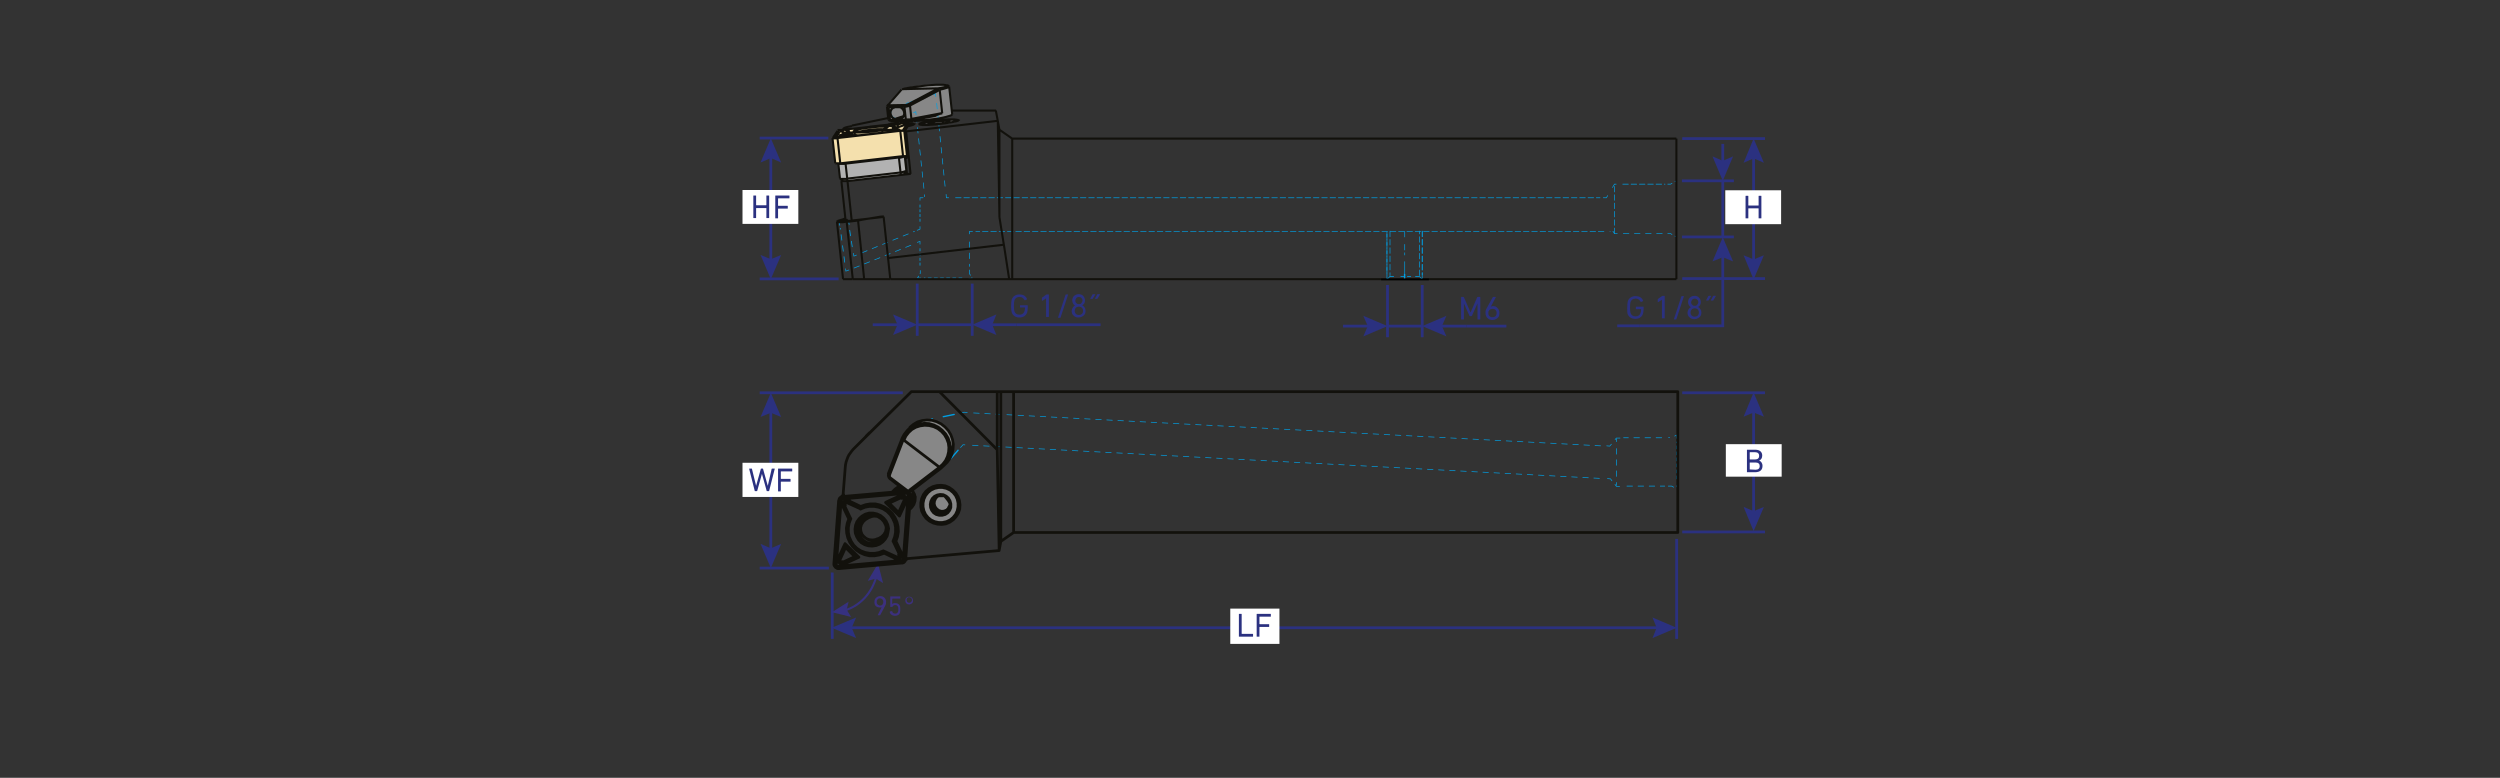 <?xml version="1.0" encoding="utf-8"?>
<!-- Generator: Adobe Illustrator 26.4.1, SVG Export Plug-In . SVG Version: 6.00 Build 0)  -->
<svg version="1.1" id="Слой_1" xmlns="http://www.w3.org/2000/svg" xmlns:xlink="http://www.w3.org/1999/xlink" x="0px" y="0px"
	 viewBox="0 0 900 280" style="enable-background:new 0 0 900 280;" xml:space="preserve">
<rect x="0" y="0" width="900" height="280" fill="#333333" stroke="none"/>
<style type="text/css">
	.st0{fill:none;stroke:#2B3180;stroke-miterlimit:10;}
	.st1{fill:none;stroke:#FFED00;stroke-miterlimit:10;}
	.st2{fill:#3C307F;}
	.st3{fill:none;stroke:#36317F;stroke-width:0.75;stroke-miterlimit:10;}
	.st4{fill:#36317F;}
	.st5{fill:#2B3180;stroke:#2B3180;stroke-width:0.994;stroke-miterlimit:10;}
	.st6{fill:none;stroke:#2B3180;stroke-width:0.994;stroke-miterlimit:10;}
	.st7{fill:#2B3180;}
	.st8{fill:#FFFFFF;}
	.st9{fill:#878787;}
	
		.st10{fill:none;stroke:#009FE3;stroke-width:0.25;stroke-linecap:round;stroke-linejoin:round;stroke-miterlimit:10;stroke-dasharray:2,0.996;}
	
		.st11{fill:none;stroke:#009FE3;stroke-width:0.283;stroke-linecap:round;stroke-linejoin:round;stroke-miterlimit:10;stroke-dasharray:0.906,0.906;}
	
		.st12{fill:none;stroke:#009FE3;stroke-width:0.25;stroke-linecap:round;stroke-linejoin:round;stroke-miterlimit:10;stroke-dasharray:2;}
	
		.st13{fill:none;stroke:#009FE3;stroke-width:0.25;stroke-linecap:round;stroke-linejoin:round;stroke-miterlimit:10;stroke-dasharray:2,2;}
	
		.st14{fill:none;stroke:#009FE3;stroke-width:0.283;stroke-linecap:round;stroke-linejoin:round;stroke-miterlimit:10;stroke-dasharray:1.105,1.105;}
	
		.st15{fill:none;stroke:#009FE3;stroke-width:0.283;stroke-linecap:round;stroke-linejoin:round;stroke-miterlimit:10;stroke-dasharray:0.858,0.858;}
	
		.st16{fill:none;stroke:#009FE3;stroke-width:0.283;stroke-linecap:round;stroke-linejoin:round;stroke-miterlimit:10;stroke-dasharray:2;}
	
		.st17{fill:none;stroke:#009FE3;stroke-width:0.283;stroke-linecap:round;stroke-linejoin:round;stroke-miterlimit:10;stroke-dasharray:0.848,0.848;}
	
		.st18{fill:none;stroke:#009FE3;stroke-width:0.283;stroke-linecap:round;stroke-linejoin:round;stroke-miterlimit:10;stroke-dasharray:0.893,0.893;}
	.st19{fill:#B2B2B2;}
	
		.st20{fill:none;stroke:#009FE3;stroke-width:0.283;stroke-linecap:round;stroke-linejoin:round;stroke-miterlimit:10;stroke-dasharray:1.081,1.081;}
	
		.st21{fill:none;stroke:#009FE3;stroke-width:0.5;stroke-linecap:round;stroke-linejoin:round;stroke-miterlimit:10;stroke-dasharray:4;}
	
		.st22{fill:none;stroke:#009FE3;stroke-width:0.283;stroke-linecap:round;stroke-linejoin:round;stroke-miterlimit:10;stroke-dasharray:1.004,1.004;}
	.st23{fill:#898688;}
	.st24{fill:#F4E0AD;}
	.st25{fill:#D4EDFC;}
	
		.st26{fill:none;stroke:#009FE3;stroke-width:0.25;stroke-linecap:round;stroke-linejoin:round;stroke-miterlimit:10;stroke-dasharray:4;}
	.st27{fill:none;stroke:#12110C;stroke-linecap:round;stroke-linejoin:round;stroke-miterlimit:10;}
	.st28{fill:none;stroke:#12110C;stroke-width:0.75;stroke-miterlimit:10;}
	.st29{fill:none;stroke:#12110C;stroke-width:0.239;stroke-linecap:round;stroke-linejoin:round;stroke-miterlimit:10;}
	
		.st30{fill:none;stroke:#009FE3;stroke-width:0.283;stroke-linecap:round;stroke-linejoin:round;stroke-miterlimit:10;stroke-dasharray:1.184,1.184;}
	.st31{fill:none;stroke:#009FE3;stroke-width:0.283;stroke-linecap:round;stroke-linejoin:round;stroke-miterlimit:10;}
	.st32{fill:none;stroke:#009FE3;stroke-width:0.239;stroke-linecap:round;stroke-linejoin:round;stroke-miterlimit:10;}
	.st33{fill:#009FE3;}
</style>
<line class="st0" x1="603.6" y1="194" x2="603.6" y2="230"/>
<line class="st0" x1="299.6" y1="206.1" x2="299.6" y2="230"/>
<path class="st1" d="M2218.5-412.7"/>
<path class="st1" d="M2194-427.7"/>
<g>
	<path class="st2" d="M317.4,218.6L317.4,218.6c-0.2,0.1-0.4,0.1-0.7,0.1c-0.5,0-1-0.2-1.4-0.5c-0.4-0.4-0.5-0.9-0.5-1.5
		c0-0.6,0.2-1.2,0.6-1.5c0.4-0.4,0.9-0.6,1.5-0.6c0.6,0,1.1,0.2,1.5,0.6c0.4,0.4,0.6,0.9,0.6,1.5c0,0.5-0.1,1-0.4,1.5l-1.7,3.2
		c0,0.1-0.1,0.1-0.1,0.1h-0.7c-0.1,0-0.1,0-0.1-0.1L317.4,218.6z M316.8,218c0.4,0,0.7-0.1,0.9-0.4c0.2-0.2,0.3-0.5,0.3-0.9
		c0-0.4-0.1-0.7-0.3-0.9c-0.2-0.2-0.5-0.4-0.9-0.4c-0.4,0-0.7,0.1-0.9,0.4c-0.2,0.2-0.3,0.5-0.3,0.9c0,0.4,0.1,0.7,0.3,0.9
		C316.2,217.8,316.5,218,316.8,218z"/>
	<path class="st2" d="M320.5,220.1l0.6-0.1c0.1,0,0.1,0,0.1,0.1c0.1,0.5,0.5,0.8,1.1,0.8c0.5,0,0.8-0.2,1-0.7
		c0.1-0.2,0.1-0.4,0.1-0.8c0-0.4,0-0.7-0.1-0.9c-0.2-0.4-0.5-0.7-1-0.7s-0.9,0.3-1,0.6c0,0.1-0.1,0.1-0.1,0.1h-0.6
		c-0.1,0-0.1,0-0.1-0.1v-3.6c0-0.1,0-0.1,0.1-0.1h3.4c0.1,0,0.1,0,0.1,0.1v0.6c0,0.1,0,0.1-0.1,0.1h-2.7c0,0-0.1,0-0.1,0.1v1.9h0
		c0.2-0.3,0.6-0.4,1.1-0.4c0.8,0,1.4,0.4,1.7,1.1c0.1,0.3,0.1,0.7,0.1,1.2c0,0.4,0,0.8-0.1,1.1c-0.2,0.8-0.9,1.2-1.8,1.2
		c-1,0-1.8-0.6-1.9-1.4C320.4,220.1,320.4,220.1,320.5,220.1z"/>
	<path class="st2" d="M327.3,217.6c-0.4,0-0.8-0.1-1-0.4c-0.3-0.3-0.4-0.6-0.4-1c0-0.4,0.1-0.8,0.4-1c0.3-0.3,0.6-0.4,1-0.4
		c0.4,0,0.8,0.1,1,0.4c0.3,0.3,0.4,0.6,0.4,1c0,0.4-0.1,0.8-0.4,1C328,217.4,327.7,217.6,327.3,217.6z M327.3,217
		c0.3,0,0.5-0.1,0.7-0.3c0.2-0.2,0.3-0.4,0.3-0.7c0-0.3-0.1-0.5-0.3-0.7c-0.2-0.2-0.4-0.3-0.7-0.3c-0.3,0-0.5,0.1-0.7,0.3
		c-0.2,0.2-0.2,0.4-0.2,0.7c0,0.3,0.1,0.5,0.2,0.7C326.8,216.9,327,217,327.3,217z"/>
</g>
<g>
	<g>
		<path class="st3" d="M303.9,219.8c5.7-1.6,10.1-6.4,11.6-12.4"/>
		<g>
			<polygon class="st4" points="306.4,222.1 304.8,219.5 305.5,216.6 299.5,220.4 			"/>
		</g>
		<g>
			<polygon class="st4" points="317.9,209.9 315.3,208.3 312.4,209.1 316.1,202.9 			"/>
		</g>
	</g>
</g>
<line class="st5" x1="635.4" y1="49.9" x2="605.6" y2="49.9"/>
<line class="st6" x1="635.4" y1="100.3" x2="605.6" y2="100.3"/>
<g>
	<g>
		<line class="st6" x1="631.3" y1="55.8" x2="631.3" y2="94.7"/>
		<g>
			<polygon class="st7" points="627.7,58.6 631.3,57 635,58.6 631.3,49.9 			"/>
		</g>
		<g>
			<polygon class="st7" points="627.7,91.9 631.3,93.4 635,91.9 631.3,100.6 			"/>
		</g>
	</g>
</g>
<g>
	<rect x="621.1" y="68.5" class="st8" width="20.1" height="12.2"/>
	<g>
		<path class="st7" d="M628.4,70.6c0-0.1,0-0.1,0.1-0.1h0.8c0.1,0,0.1,0,0.1,0.1v3.3c0,0,0,0.1,0.1,0.1h3.5c0,0,0.1,0,0.1-0.1v-3.3
			c0-0.1,0-0.1,0.1-0.1h0.8c0.1,0,0.1,0,0.1,0.1v7.9c0,0.1,0,0.1-0.1,0.1h-0.8c-0.1,0-0.1,0-0.1-0.1v-3.4c0,0,0-0.1-0.1-0.1h-3.5
			c0,0-0.1,0-0.1,0.1v3.4c0,0.1,0,0.1-0.1,0.1h-0.8c-0.1,0-0.1,0-0.1-0.1V70.6z"/>
	</g>
</g>
<line class="st5" x1="635.4" y1="141.4" x2="605.6" y2="141.4"/>
<line class="st6" x1="635.4" y1="191.5" x2="605.6" y2="191.5"/>
<g>
	<g>
		<line class="st6" x1="631.3" y1="147.2" x2="631.3" y2="185.3"/>
		<g>
			<polygon class="st7" points="627.7,150 631.3,148.5 635,150 631.3,141.3 			"/>
		</g>
		<g>
			<polygon class="st7" points="627.7,182.5 631.3,184 635,182.5 631.3,191.2 			"/>
		</g>
	</g>
</g>
<g>
	<rect x="621.3" y="159.9" class="st8" width="20.1" height="11.7"/>
	<g>
		<path class="st7" d="M628.9,162c0-0.1,0-0.1,0.1-0.1h2.9c1.6,0,2.5,0.8,2.5,2.1c0,0.9-0.4,1.5-1.1,1.8v0c0.6,0.2,1.2,0.9,1.2,1.9
			c0,1.5-0.9,2.3-2.7,2.3H629c-0.1,0-0.1,0-0.1-0.1V162z M631.9,165.4c0.9,0,1.4-0.5,1.4-1.3c0-0.8-0.5-1.3-1.4-1.3H630
			c0,0-0.1,0-0.1,0.1v2.4c0,0,0,0.1,0.1,0.1H631.9z M630,169C630,169.1,630,169.1,630,169l2,0.1c1,0,1.5-0.5,1.5-1.3
			c0-0.8-0.5-1.3-1.5-1.3H630c0,0-0.1,0-0.1,0.1V169z"/>
	</g>
</g>
<line class="st5" x1="325" y1="141.4" x2="273.5" y2="141.4"/>
<line class="st6" x1="298.4" y1="204.5" x2="273.5" y2="204.5"/>
<g>
	<g>
		<line class="st6" x1="277.5" y1="147.3" x2="277.5" y2="198.6"/>
		<g>
			<polygon class="st7" points="273.8,150.1 277.5,148.6 281.2,150.1 277.5,141.4 			"/>
		</g>
		<g>
			<polygon class="st7" points="273.8,195.8 277.5,197.4 281.2,195.8 277.5,204.5 			"/>
		</g>
	</g>
</g>
<g>
	<rect x="267.3" y="166.6" class="st8" width="20.1" height="12.3"/>
	<g>
		<path class="st7" d="M276.1,176.8c-0.1,0-0.1,0-0.1-0.1l-1.7-6.1h0l-1.7,6.1c0,0.1-0.1,0.1-0.1,0.1h-0.7c-0.1,0-0.1,0-0.1-0.1
			l-2-7.9c0-0.1,0-0.1,0.1-0.1h0.8c0.1,0,0.1,0,0.1,0.1l1.5,6.1h0l1.7-6.1c0-0.1,0.1-0.1,0.1-0.1h0.6c0.1,0,0.1,0,0.1,0.1l1.7,6.1h0
			l1.4-6.1c0-0.1,0.1-0.1,0.2-0.1h0.8c0.1,0,0.1,0,0.1,0.1l-2,7.9c0,0.1-0.1,0.1-0.1,0.1H276.1z"/>
		<path class="st7" d="M280.1,168.8c0-0.1,0-0.1,0.1-0.1h4.9c0.1,0,0.1,0,0.1,0.1v0.8c0,0.1,0,0.1-0.1,0.1h-3.9c0,0-0.1,0-0.1,0.1
			v2.5c0,0,0,0.1,0.1,0.1h3.3c0.1,0,0.1,0,0.1,0.1v0.8c0,0.1,0,0.1-0.1,0.1h-3.3c0,0-0.1,0-0.1,0.1v3.3c0,0.1,0,0.1-0.1,0.1h-0.8
			c-0.1,0-0.1,0-0.1-0.1V168.8z"/>
	</g>
</g>
<line class="st5" x1="298.2" y1="49.7" x2="273.5" y2="49.7"/>
<line class="st6" x1="301.9" y1="100.4" x2="273.5" y2="100.4"/>
<g>
	<g>
		<line class="st6" x1="277.5" y1="55.7" x2="277.5" y2="94.6"/>
		<g>
			<polygon class="st7" points="273.8,58.5 277.5,56.9 281.2,58.5 277.5,49.8 			"/>
		</g>
		<g>
			<polygon class="st7" points="273.8,91.8 277.5,93.3 281.2,91.8 277.5,100.5 			"/>
		</g>
	</g>
</g>
<g>
	<rect x="267.3" y="68.4" class="st8" width="20.1" height="12.2"/>
	<g>
		<path class="st7" d="M271.2,70.5c0-0.1,0-0.1,0.1-0.1h0.8c0.1,0,0.1,0,0.1,0.1v3.3c0,0,0,0.1,0.1,0.1h3.5c0,0,0.1,0,0.1-0.1v-3.3
			c0-0.1,0-0.1,0.1-0.1h0.8c0.1,0,0.1,0,0.1,0.1v7.9c0,0.1,0,0.1-0.1,0.1h-0.8c-0.1,0-0.1,0-0.1-0.1V75c0,0,0-0.1-0.1-0.1h-3.5
			c0,0-0.1,0-0.1,0.1v3.4c0,0.1,0,0.1-0.1,0.1h-0.8c-0.1,0-0.1,0-0.1-0.1V70.5z"/>
		<path class="st7" d="M279.1,70.5c0-0.1,0-0.1,0.1-0.1h4.9c0.1,0,0.1,0,0.1,0.1v0.8c0,0.1,0,0.1-0.1,0.1h-3.9c0,0-0.1,0-0.1,0.1
			v2.5c0,0,0,0.1,0.1,0.1h3.3c0.1,0,0.1,0,0.1,0.1v0.8c0,0.1,0,0.1-0.1,0.1h-3.3c0,0-0.1,0-0.1,0.1v3.3c0,0.1,0,0.1-0.1,0.1h-0.8
			c-0.1,0-0.1,0-0.1-0.1V70.5z"/>
	</g>
</g>
<g>
	<g>
		<line class="st0" x1="305.4" y1="226" x2="597.7" y2="226"/>
		<g>
			<polygon class="st7" points="308.2,229.7 306.6,226 308.2,222.3 299.4,226 			"/>
		</g>
		<g>
			<polygon class="st7" points="594.9,229.7 596.4,226 594.9,222.3 603.6,226 			"/>
		</g>
	</g>
</g>
<g>
	<rect x="442.9" y="219.1" class="st8" width="17.7" height="12.7"/>
	<g>
		<path class="st7" d="M446,221.1c0-0.1,0-0.1,0.1-0.1h0.8c0.1,0,0.1,0,0.1,0.1v7c0,0,0,0.1,0.1,0.1h3.9c0.1,0,0.1,0,0.1,0.1v0.8
			c0,0.1,0,0.1-0.1,0.1h-4.9c-0.1,0-0.1,0-0.1-0.1V221.1z"/>
		<path class="st7" d="M452.4,221.1c0-0.1,0-0.1,0.1-0.1h4.9c0.1,0,0.1,0,0.1,0.1v0.8c0,0.1,0,0.1-0.1,0.1h-3.9c0,0-0.1,0-0.1,0.1
			v2.5c0,0,0,0.1,0.1,0.1h3.3c0.1,0,0.1,0,0.1,0.1v0.8c0,0.1,0,0.1-0.1,0.1h-3.3c0,0-0.1,0-0.1,0.1v3.3c0,0.1,0,0.1-0.1,0.1h-0.8
			c-0.1,0-0.1,0-0.1-0.1V221.1z"/>
	</g>
</g>
<g>
	<path class="st9" d="M319.8,37.6l4.8-5.5l0.1-0.1l0.7-0.2l1-0.2l1.2-0.2l0.9-0.2l0.6-0.1l1.5-0.2l0.7-0.1l2.5-0.3l1.7-0.1l1.4-0.1
		l1.3,0l1.2,0l0.8,0.1l0.6,0.1l0.2,0.1l0.7,0.5l0,0.1l0,0l0.4,4l0.6,6l-0.1,0.2l-0.4,0.2l-0.7,0.2l-1.1,0.3l-1.5,0.3l-1.3,0.2
		l-1.7,0.2l-1.7,0.2l-1.7,0.2l-3.7,0.3c0,0-0.2,0-0.4,0c-0.1,0-0.4,0-0.6,0c-0.3,0-0.5,0-0.6,0c-0.2,0-0.4,0-0.4,0l-0.3-0.1
		l-5.7,0.1h-0.2c0,0-0.1,0-0.1,0c-0.1,0-0.1,0-0.1,0l-0.7-0.5l0,0l-0.5-4.7l0-0.1l0.4-0.6L319.8,37.6z"/>
	<line class="st10" x1="344" y1="71.2" x2="576" y2="71.2"/>
	<line class="st10" x1="584.2" y1="66.3" x2="599.4" y2="66.3"/>
	<line class="st11" x1="603.5" y1="68.1" x2="603.5" y2="83.3"/>
	<line class="st12" x1="598.4" y1="84.1" x2="583.2" y2="84.1"/>
	<line class="st10" x1="577.4" y1="83.3" x2="351.3" y2="83.3"/>
	<line class="st13" x1="349" y1="87.1" x2="349" y2="95.9"/>
	<line class="st14" x1="346.3" y1="100.1" x2="332.7" y2="100.1"/>
	<line class="st15" x1="331.2" y1="95.5" x2="331.2" y2="88.8"/>
	<line class="st12" x1="327.9" y1="88.3" x2="306.7" y2="96.8"/>
	<line class="st16" x1="304.1" y1="94.4" x2="302.5" y2="82.2"/>
	<line class="st16" x1="305.9" y1="82.9" x2="307" y2="90.1"/>
	<line class="st12" x1="310.3" y1="91" x2="329.2" y2="83.3"/>
	<line class="st17" x1="331.2" y1="79.7" x2="331.2" y2="73.1"/>
	<line class="st12" x1="332.6" y1="67.8" x2="329.9" y2="42.4"/>
	<line class="st18" x1="324.5" y1="37.8" x2="334.9" y2="34.4"/>
	<line class="st12" x1="337.2" y1="37.2" x2="340.4" y2="68.8"/>
	<path class="st10" d="M340.6,70l0.1,1.2h1.1 M335.9,34l0.9-0.3l0.1,1.2 M325.5,42l-1.4,0.6l-1.6,0l-0.5-0.1l-0.5-0.3l-0.3-0.3
		l-0.2-0.4l-0.2-0.4l-0.1-0.5v-0.5l0.1-0.4l0.2-0.4l0.2-0.3l0.5-0.4l0.9-0.3 M329.8,41.3l-0.1-1.1l-1.4,0.6 M331.2,72.1v-0.9h1.7
		l-0.1-1.1 M330.2,82.9l1-0.4v-1 M307.2,91.2l0.2,1l1-0.4 M304.7,79.9l0.8-0.1l0.2,1 M302.3,81.1l-0.1-1.1L303,80 M305.6,97.2
		l-1.1,0.4l-0.1-1.1 M331.2,87.9v-1l-1.1,0.4 M331.5,100.1h-1.2l1-1.7v-1 M349,97.2v1.3l1,1.7h-1.2 M350.1,83.3H349v1.3 M582.2,84.1
		h-1l-0.5-0.8h-1.1 M601.9,84.4l-0.5-0.3h-1 M603.5,84.3v1L603,85 M603,65.4l0.5-0.3v1 M600.4,66.3h1l0.5-0.3 M580.5,67.5l0.7-1.2h1
		 M577.2,71.2h1.1l0.7-1.2"/>
	<path class="st19" d="M301.8,58.9L301.8,58.9l0.6,5.4c0.1,0.1,1.1,0.9,1.1,0.9l0,0l0.1,0l0.1,0l0.2,0l0.3,0l0.2,0l0.6-0.1l19.1-2.2
		c0,0,0.7-0.1,1.1-0.2c0,0,0.1,0,0.2-0.1c0.1,0,0.1-0.1,0.1-0.1l0.8-1l-0.6-5.4l0.1-0.1l-0.3,0l-0.5,0.1l-22.6,2.6
		C302.3,58.8,302.1,58.8,301.8,58.9L301.8,58.9z"/>
	<line class="st12" x1="350.1" y1="160.3" x2="577.6" y2="172.3"/>
	<line class="st12" x1="585.7" y1="175" x2="599.3" y2="175"/>
	<line class="st20" x1="603.6" y1="172.4" x2="603.6" y2="159.1"/>
	<line class="st12" x1="598.2" y1="157.6" x2="584.5" y2="157.6"/>
	<line class="st12" x1="576.2" y1="160.5" x2="349.3" y2="148.6"/>
	<line class="st21" x1="343.5" y1="149.2" x2="335.3" y2="150.9"/>
	<line class="st22" x1="334.1" y1="154.5" x2="338.7" y2="165.9"/>
	<line class="st21" x1="342.3" y1="165.1" x2="344.9" y2="162.1"/>
	<path class="st12" d="M345.8,161.1l0.9-1l1.1,0.1 M339.2,167l0.4,1l0.9-1 M334.1,151.1l-1.2,0.2l0.4,1 M348.2,148.5l-1.1-0.1
		l-1.2,0.2 M580.1,159.9l-0.6,0.7l-1.1-0.1 M583.2,157.7l-1.3,0l-0.6,0.7 M603.6,157.8v-1.2l-1.6,0.9l-1.3,0 M600.6,175l1.2,0l1.8,1
		v-1.2 M581.4,174.4l0.5,0.7l1.2,0 M578.7,172.3l1.1,0.1l0.5,0.7"/>
	<path class="st23" d="M331.1,44.7l0,0.2l0.3,0.1l0.7,0.1l0.9,0c0,0,1,0,1.2,0c0.1,0,1.4-0.1,1.4-0.1l0.9-0.1l0.6,0l0.8-0.1l1.2-0.1
		l1.1-0.1l1.3-0.2l1.2-0.2l1-0.2l0.7-0.2l0.5-0.2l0.1-0.2l-0.2-0.1l-0.5-0.1l-0.8-0.1l-1.1,0l-1.3,0l-1.4,0.1l-1.3,0.1l-0.8,0.1
		l-0.8,0.1l-0.9,0.1l-0.8,0.1l-1.1,0.2l-0.9,0.2l-0.3,0.1l-0.6,0.1l-0.3,0.1l-0.6,0.2L331.1,44.7z"/>
	<polygon class="st9" points="331.5,182.5 331.5,181 331.8,179.5 332.5,178.1 333.4,176.9 334.5,175.9 335.9,175.2 337.4,174.8 
		338.9,174.7 340.4,174.9 341.8,175.5 343.1,176.4 344.1,177.5 344.9,178.7 345.4,180.2 345.6,181.7 345.5,183.2 345,184.7 
		344.2,186 343.2,187.1 341.9,188 340.5,188.5 339,188.8 337.5,188.7 336,188.3 334.7,187.6 333.5,186.6 332.5,185.4 331.9,184 	"/>
	<path class="st24" d="M301.5,47.1l-1.7,2.6l1,9.2l0,0l0.1,0c0,0,0.2,0,0.4,0c0.2,0,0.6,0,0.6,0l0.6-0.1l22.6-2.6l0.8-0.1
		c0,0,0.1,0,0.2,0c0.1,0,0.3-0.1,0.3-0.1c0.1,0,0.1-0.1,0.1-0.1l-0.9-8.5l1.3-2l0.4-0.1l-0.1-1.1l0,0l-0.1,0l-0.2,0l-0.2,0l-0.2,0
		c0,0-0.7,0-0.8,0.1c-0.1,0-0.7,0.1-0.7,0.1l-0.1-0.1c0,0-0.1,0-0.2,0c-0.1,0-0.4,0-0.4,0l-4.6,0.7l-10.4,1.3l-4.5,0.3l-0.5,0
		c0,0-0.5,0.1-0.4,0.1c0,0-0.1,0-0.1,0c-0.1,0-0.1,0-0.1,0l-0.1,0.1c0,0-0.8,0.1-1,0.1c-0.1,0-0.2,0-0.4,0.1c-0.2,0-0.3,0.1-0.3,0.1
		l-0.2,0L301.5,47.1L301.5,47.1z"/>
	<polygon class="st9" points="319.7,171 319.8,170.5 324.7,157.9 325.5,156.3 326.6,155 327.8,153.8 329,152.8 330.5,152 
		332.2,151.4 333.9,151.2 335.7,151.4 337.4,151.8 338.9,152.6 340.3,153.7 341.5,155 342.4,156.5 343,158.2 343.3,159.9 
		343.2,161.7 342.8,163.4 342,165 340.9,166.4 340,167.4 338.6,168.6 328,176.7 327.5,177 327,177 326.5,176.9 326.1,176.7 
		320.4,172.3 320.1,172 319.8,171.6 	"/>
	<line class="st10" x1="581.2" y1="84.1" x2="581.2" y2="66.3"/>
	<path class="st25" d="M581.9,171.7v3v-3.2V171.7z M581.9,171.5l0-1V167v-1.2v-3.6v-0.3L581.9,171.5z M581.9,160.9l0,1v-3.9
		L581.9,160.9z"/>
	<line class="st12" x1="581.9" y1="171.5" x2="581.9" y2="160"/>
	<path class="st26" d="M581.9,159v-1 M581.9,174.7v-1"/>
	<path class="st27" d="M318.2,192.5l0.6-0.7 M311.4,186.8l-0.7,0.9 M318.8,191.8l0.2-0.4 M310.9,187.4L310.9,187.4 M311.7,186.1
		l-0.5,0.7l-0.3,0.6 M311.7,186.1L311.7,186.1 M317.6,193.1L317.6,193.1 M339.6,167.8l1.1-1.1 M327.8,153.8l-1.1,1.1 M325.5,202.2
		l1-1 M303.4,178.3l-1,1 M315.4,194.2l-1.2,0.2l-1.2-0.1l-1.1-0.4l-0.9-0.7l-0.7-0.9l-0.4-1.1l-0.1-1.2l0.3-1.1l0.6-1l0.8-0.8l1-0.6
		 M313.5,186.1l-0.9,0.3 M316.4,193.8l1-0.6l0.8-0.8l0.6-1l0.2-1.1l0-0.4 M315.9,185.9L315.9,185.9l-1.2-0.1l-1.2,0.2 M316.4,193.8
		l-0.9,0.3 M318.8,192.6L318.8,192.6l-0.5,0.3l-0.4,0.2 M317.8,193L317.8,193 M311.3,186.9l-0.1,0.3 M312.1,185.9L312.1,185.9
		l-0.6,0.6l-0.4,0.7l-0.1,0.3 M329.5,179.1l-1,0.2 M317.8,193.7l0.6-0.2 M317.8,193.7l-1.4,0.3l-0.7,0 M344.9,181.1l-0.3-1.4
		l-0.6-1.3l-0.9-1.1l-1.1-0.9l-1.3-0.6l-1.4-0.3l-1.4,0l-1.4,0.3l-1.3,0.6l-1.1,0.9l-0.9,1.1l-0.6,1.3l-0.3,1.4l0,1.4l0.3,1.4
		l0.6,1.3l0.9,1.1l1.1,0.9l1.3,0.6l1.4,0.3l1.4,0l1.4-0.3l1.3-0.6l1.1-0.9l0.9-1.1l0.6-1.3l0.3-1.4L344.9,181.1z M342.3,181.4
		l-0.3-1.1l-0.6-1l-0.8-0.7l-1-0.5l-1.1-0.1l-1.1,0.2l-1,0.5l-0.8,0.8l-0.5,1l-0.2,1.1l0.1,1.1l0.4,1l0.7,0.9l0.9,0.6l1.1,0.3l1.1,0
		l1.1-0.3l0.9-0.6l0.7-0.9l0.4-1L342.3,181.4z M335.1,182l0.1-0.1l0.1-0.2l0.1-0.2l0.1-0.3l0.1-0.1l0.1-0.2l0.1-0.1l0.1-0.2l0.1-0.3
		l0.1-0.3l0.1-0.3l0.1-0.2l0.1-0.2l0-0.1l0-0.1l0.1-0.2l0-0.1 M337.2,184.9l-0.1-0.1l-0.1-0.2l-0.1-0.2l-0.1-0.2l-0.1-0.1l-0.1-0.2
		l-0.1-0.1l-0.1-0.2l-0.2-0.3l-0.2-0.3l-0.2-0.2l-0.1-0.1l-0.1-0.1l-0.1-0.1l-0.1-0.1l-0.2-0.2l-0.1-0.1 M340.6,184.5l-0.2,0l-0.4,0
		l-0.4,0l-0.3,0l-0.3,0l-0.3,0l-0.3,0l-0.4,0.1l-0.4,0.1l-0.4,0.1 M342.1,181.4L342.1,181.4l-0.1,0.3l-0.1,0.2l-0.1,0.2l0,0.1
		l-0.1,0.2l-0.1,0.1l-0.1,0.2l-0.1,0.3l-0.1,0.3l-0.1,0.3l-0.1,0.2l-0.1,0.2l0,0.1l-0.1,0.1l-0.1,0.2l-0.1,0.1 M340,178.5l0.6,0.7
		l0.4,0.5l0.4,0.5l0.4,0.7l0.2,0.4 M336.5,178.8l0.4-0.1l0.4-0.1l0.4-0.1l0.3,0l0.3,0l0.3,0l0.3,0l0.4,0l0.4,0l0.2,0 M336.8,178.8
		l-1.2,2.7 M335.6,181.5l-0.5,0.5 M337.7,184.4l-0.5,0.5 M337.7,184.4l3.2-0.3 M335.6,181.5l2.1,2.8 M342,181.2l0,0.6 M341.4,183
		l-0.6,0.6l-0.9,0.4l-1,0.1l-1-0.3l-0.8-0.6l-0.6-0.8l-0.3-1l0.1-1l0.4-0.9l0.7-0.7l0.3-0.2 M337.1,179.1l-0.3,0.4l-0.4,0.9l-0.1,1
		l0.3,1l0.6,0.8l0.8,0.6l1,0.3l1-0.1l0.9-0.4l0.3-0.2 M338.2,168.2l1.2-1.1l1-1.3l0.7-1.5l0.4-1.6l0.1-1.6l-0.2-1.6l-0.6-1.6
		l-0.8-1.4l-1.1-1.2l-1.3-1l-1.5-0.7l-1.6-0.4l-1.6-0.1l-1.6,0.2l-1.6,0.5l-1.4,0.8l-1.2,1.1l-1,1.3l-0.7,1.5 M325.2,158.3l13,9.9
		 M325.2,158.3l-0.1,0.1 M324.7,157.9l0.4,0.5 M324.7,157.9L324.7,157.9 M324.7,157.9l0.8-1.5l1.1-1.4l1.3-1.1l1.5-0.8l1.7-0.5
		l1.7-0.2l1.7,0.1l1.7,0.5l1.6,0.8l1.4,1.1l1.2,1.3l0.9,1.5l0.6,1.7l0.3,1.7l-0.1,1.7l-0.4,1.7L341,166l-1,1.4l-1.3,1.2
		 M338.7,168.6L338.7,168.6 M338.7,168.6l-0.6-0.2 M338.1,168.4l0.1-0.1 M326.3,176.4l0.3,0.2l0.3,0.1l0.3,0l0.3-0.1 M320.6,172.1
		l5.7,4.3 M320.3,170.9l-0.1,0.3l0,0.3l0.1,0.3l0.2,0.2 M325.1,158.4l-4.8,12.4 M327.5,176.4l10.6-8.1 M338.7,168.6l-10.6,8.1
		 M327.5,176.4l0.5,0.3 M319.8,170.5l4.9-12.5 M319.8,170.5l0.4,0.4 M328,176.7l-0.5,0.3L327,177l-0.5-0.1l-0.4-0.2 M326.3,176.4
		l-0.2,0.3 M320.6,172.1l-0.2,0.3 M320.4,172.3l-0.3-0.3l-0.2-0.4l-0.1-0.5l0.1-0.6 M322.4,173.9l-2-1.6 M326.1,176.7l-2-1.6
		 M324,175.1l-1.6-1.2 M359.7,198.1l-0.7-36.1 M359.7,198.2l0-0.2 M359.7,198.2l-33,2.9 M326.6,201.1L326.6,201.1l-0.1-0.1l-0.1,0
		l-0.1,0l-0.1,0l-0.1,0l-0.1,0l-0.1,0 M326.1,200.8l1.3-17.3 M327.4,183.5l0.9-0.9 M328.3,182.6l0.7-1l0.4-1.2l0.1-1.3l-0.3-1.2
		l-0.6-1.1l-0.3-0.3 M324.1,175.1l-1.1,0.4l-1,0.8 M322,176.3l-0.9,0.9 M321.1,177.2l-17.3,1.5 M303.8,178.7L303.8,178.7l-0.1-0.1
		l0-0.1l0-0.1l0-0.1l0-0.1l0-0.1l0-0.1 M338.2,141l20.8,20.9 M345.6,181.7l-0.2-1.5l-0.5-1.4l-0.8-1.3l-1.1-1.1l-1.3-0.9l-1.4-0.6
		l-1.5-0.2l-1.5,0.1l-1.5,0.4l-1.3,0.7l-1.2,1l-0.9,1.2l-0.6,1.4l-0.3,1.5l0,1.5l0.3,1.5l0.7,1.4l0.9,1.2l1.2,1l1.4,0.7l1.5,0.4
		l1.5,0.1l1.5-0.2l1.4-0.6l1.3-0.9l1-1.1l0.8-1.3l0.5-1.4L345.6,181.7z M340.6,166.8l0.4-0.4l1-1.4l0.7-1.6l0.4-1.7l0.1-1.8
		l-0.3-1.7l-0.6-1.7l-0.9-1.5l-1.2-1.3l-1.4-1.1l-1.6-0.8l-1.7-0.5l-1.8-0.1l-1.7,0.2l-1.7,0.5l-1.5,0.9l-1.2,1 M359,141v20.9
		 M360.3,194.9V141 M359.7,198.1l0.6-3.2 M307.2,161.7l4.7-4.7 M328.1,141l-16.2,16 M328.1,141L328.1,141 M322,176.3l0.3-0.3
		 M322.1,176.2l-0.1,0.1 M321.1,177.2l1-1 M364.9,141v50.6 M328.6,179l0.3-0.1l0.6-0.1 M317.4,194.3l-1.1,0l-0.9-0.1 M311.8,157
		l1.2-1.2 M360.3,194.9l4.6-3.2h239.1V141H364.9h-4.6H359h-20.8h-10.1l-20.9,20.7l5.8-5.8l15.1-14.9l-20.9,20.7l-0.6,0.7l-0.5,0.7
		l-0.5,0.7l-0.4,0.8l-0.3,0.8l-0.3,0.9l-0.2,0.9l-0.1,0.9l-0.8,10.2 M328.1,141L328.1,141 M326,201.2l1.7-22.6 M324.6,202.7l0.3,0
		l0.3-0.1l0.2-0.1l0.2-0.2l0.2-0.2l0.1-0.2l0.1-0.3l0-0.3 M302,204.7l22.6-2 M300.2,202.9l0,0.4l0.1,0.3l0.2,0.3l0.2,0.3l0.3,0.2
		l0.3,0.2l0.3,0.1l0.4,0 M301.9,180.3l-1.7,22.6 M303.4,178.8l-0.3,0l-0.3,0.1l-0.2,0.1l-0.2,0.2l-0.2,0.2l-0.1,0.2L302,180l0,0.3
		 M326,176.8l-22.6,2 M327.7,178.6l0-0.4l-0.1-0.3l-0.2-0.3l-0.2-0.3l-0.3-0.2l-0.3-0.2l-0.3-0.1l-0.4,0 M326,177.2l-22.6,2
		 M303.4,179.2l-0.2,0l-0.2,0.1l-0.2,0.1l-0.2,0.1l-0.1,0.2l-0.1,0.2l-0.1,0.2l0,0.2 M302.3,180.3l-1.7,22.6 M300.6,202.9l0,0.3
		l0.1,0.3l0.1,0.2l0.2,0.2l0.2,0.2l0.2,0.1l0.3,0.1l0.3,0 M301.9,204.3l22.6-2 M324.5,202.3l0.2,0l0.2-0.1l0.2-0.1l0.2-0.1l0.1-0.2
		l0.1-0.2l0.1-0.2l0-0.2 M325.6,201.2l1.7-22.6 M327.3,178.6l0-0.3l-0.1-0.3l-0.1-0.2l-0.2-0.2l-0.2-0.2l-0.2-0.1l-0.3-0.1l-0.3,0
		 M328.7,177.6l0-0.4l-0.1-0.3l-0.2-0.3l-0.1-0.1 M328.7,177.6l-1,1 M324.3,179.2l-4.1,1.9 M325.4,180.3l0.1-0.2l0-0.2l-0.1-0.2
		l-0.1-0.2l-0.2-0.1l-0.2-0.1l-0.2,0l-0.2,0.1 M323.5,184.5l1.9-4.2 M320.2,181.2l3.3,3.3 M326.2,180.6l-0.8-0.3 M324,178.4l0.3,0.8
		 M324,178.4l0.5-0.1l0.5,0l0.5,0.2l0.4,0.3l0.3,0.4l0.2,0.5l0,0.5l-0.1,0.5 M327,178.5l0.4,0.1 M327,178.5l0-0.2l0-0.2l-0.1-0.2
		l-0.1-0.1l-0.1-0.1l-0.2-0.1l-0.2,0l-0.2,0 M326.1,177.6l-0.1-0.4 M328.3,182.6l0.4-4.9 M325.2,176l-3.2,0.3 M323.8,185.8l-0.3-1.3
		 M326.2,180.6l-2.4,5.2 M318.9,180.8l1.3,0.3 M318.9,180.8l5.2-2.4 M325.2,201.1l0.4,0.1 M325.2,201.1l1.7-22.6 M326.1,177.6
		l-22.6,2 M303.5,179.6l-0.1-0.4 M324.5,201.8l0.1,0l0.1,0l0.1-0.1l0.1-0.1l0.1-0.1l0.1-0.1l0-0.1l0-0.1 M301.9,203.8l22.6-2
		 M301,202.9l0,0.2l0,0.2l0.1,0.2l0.1,0.1l0.1,0.1l0.2,0.1l0.2,0l0.2,0 M302.8,180.3l-1.7,22.6 M303.5,179.6l-0.1,0l-0.1,0l-0.1,0.1
		l-0.1,0.1l-0.1,0.1l-0.1,0.1l0,0.1l0,0.1 M322.5,194.8l2,4.2 M309.9,182.3l1.7-0.6l1.7-0.3l1.8,0l1.7,0.4l1.6,0.7l1.5,1l1.3,1.3
		l1,1.5l0.7,1.6l0.4,1.7l0.1,1.8l-0.3,1.8l-0.6,1.7 M305.6,180.3l4.2,2 M303.5,182.4l-0.1-0.5l0-0.5l0.2-0.5l0.3-0.4l0.4-0.3
		l0.5-0.2l0.5,0l0.5,0.1 M305.5,186.7l-2-4.2 M318.2,199.2l-1.7,0.6l-1.7,0.3l-1.8,0l-1.7-0.4l-1.6-0.7l-1.5-1l-1.3-1.3l-1-1.5
		l-0.7-1.6l-0.4-1.7l-0.1-1.8l0.3-1.7l0.6-1.7 M322.4,201.1l-4.2-2 M324.5,199l0.1,0.5l0,0.5l-0.2,0.5l-0.3,0.4l-0.4,0.3l-0.5,0.2
		l-0.5,0l-0.5-0.1 M301.8,200.9l2.4-5.2 M304,203l-0.5,0.1l-0.5,0l-0.5-0.2l-0.4-0.3l-0.3-0.4l-0.2-0.5l0-0.5l0.1-0.5 M309.2,200.6
		L304,203 M304.2,195.7l5,4.9 M323.8,185.8l-5-4.9 M322.5,194.8l-1,0.1 M321.5,194.8l0.6-1.6l0.3-1.6l0-1.7l-0.3-1.6l-0.7-1.6
		l-0.9-1.4l-1.2-1.2l-1.4-0.9l-1.6-0.6l-1.6-0.3H313l-1.6,0.3l-1.5,0.6 M309.9,182.3l-0.1,1 M318,198.3l4.6,2.1 M306.3,186.7
		l-0.6,1.6l-0.3,1.6l0,1.7l0.3,1.6l0.7,1.6l0.9,1.4l1.2,1.2l1.4,0.9l1.6,0.6l1.7,0.3h1.7l1.6-0.3l1.5-0.6 M304.1,182.2l2.2,4.6
		 M305.2,181.1L305,181l-0.2,0l-0.2,0.1l-0.2,0.1l-0.1,0.2l-0.1,0.2l0,0.2l0.1,0.2 M309.8,183.2l-4.6-2.1 M323.7,199.4l-2.2-4.6
		 M322.6,200.5l0.2,0.1l0.2,0l0.2-0.1l0.2-0.1l0.1-0.2l0.1-0.2l0-0.2l-0.1-0.2 M319.9,190.3l-0.3-1.4l-0.6-1.3l-0.9-1.1l-1.1-0.9
		l-1.3-0.6l-1.4-0.3l-1.4,0l-1.4,0.4l-1.2,0.7l-1,0.9l-0.8,1.1l-0.5,1.3l-0.2,1.4l0.1,1.4l0.5,1.3l0.7,1.2l1,1l1.2,0.7l1.3,0.4
		l1.4,0.1l1.4-0.2l1.3-0.5l1.1-0.8l0.9-1l0.7-1.2l0.3-1.4L319.9,190.3z M319.2,190.2l0,1.3l-0.4,1.3l-0.7,1.1l-0.9,0.9l-1.1,0.7
		l-1.3,0.4l-1.3,0l-1.3-0.3l-1.2-0.6l-1-0.9l-0.7-1.1l-0.5-1.2l-0.1-1.3l0.2-1.3l0.5-1.2l0.8-1l1-0.8l1.2-0.5l1.3-0.2l1.3,0.1
		l1.2,0.5l1.1,0.7l0.9,1l0.6,1.2L319.2,190.2z M324.5,199l-0.8,0.4 M305.6,180.3l-0.4,0.8 M322.4,201.1l0.2-0.6 M303.5,182.4
		l0.6-0.3 M319.1,190.3l0,1.3l-0.4,1.2l-0.6,1.1l-0.9,0.9l-1.1,0.6l-1.2,0.3l-1.3,0l-1.3-0.3l-1.1-0.6l-1-0.9l-0.7-1.1l-0.4-1.2
		l-0.1-1.3l0.2-1.3l0.5-1.2l0.8-1l1-0.8l1.2-0.5l1.3-0.2l1.3,0.1l1.2,0.4l1.1,0.7l0.9,1l0.6,1.1L319.1,190.3z M309.8,190.3l0.1,0.8
		 M311.1,193.2l0.4,0.4l1.1,0.7l1.2,0.4l1.3,0.1l1.3-0.2l1.2-0.5l0.5-0.4 M310.8,186.6L310.8,186.6l-0.7,1.1l-0.4,1.2l0,1.3
		 M318.2,199.2l-0.1-0.8 M305.5,186.7l0.8,0.1 M326.5,201.3L326.5,201.3l0.1-0.1 M303.5,178.2l-0.1,0.1 M324.5,201.8l0,0.4
		 M302.8,180.3l-0.4,0 M301.9,203.8l0,0.4 M301,202.9l-0.4,0 M304,203l-0.4-0.6 M303.6,202.3l4.1-1.9 M309.2,200.6l-1.5-0.2
		 M307.7,200.4l-3.3-3.3 M304.2,195.7l0.2,1.5 M302.5,201.3l-0.1,0.2l0,0.2l0.1,0.2l0.1,0.2l0.2,0.1l0.2,0.1l0.2,0l0.2-0.1
		 M304.4,197.1l-1.9,4.2 M301.8,200.9l0.7,0.4 M313.9,185.6l-0.4,0.5 M319,191.4l-0.3,0.4 M313.2,185.6l-0.6,0.8 M311.4,186.9
		l0.5-0.6l0.8-0.5 M311.3,187L311.3,187L311.3,187L311.3,187L311.3,187L311.3,187L311.3,187 M312.3,185.9l-0.3,0.2l-0.7,0.8
		 M311.2,187.2l0.1-0.3 M310.7,186.9l-0.2,0.9l0.1,0.3 M317,193.5l1.1-0.2 M318.1,193.3l-0.1-0.3l0,0 M318.1,193.3l0.3-0.2
		 M326.1,176.7l-0.1,0.1 M326.3,200.9l-0.3,0.3 M303.6,178.6l-0.3,0.3"/>
	<path class="st28" d="M336.4,43.5l-0.6,0.1l-1.3,0.2l-1.1,0.2l-1,0.2l-0.8,0.3l-0.4,0.2l-0.2,0.1 M341.9,43.1l-0.7,0l-1.3,0.1
		l-1.4,0.1l-1.4,0.1l-0.8,0.1 M345.1,43.3l-0.3-0.1l-0.5-0.1l-0.9-0.1l-1,0l-0.5,0 M319.3,38.4l0.5,4.7 M319.7,37.7l-0.4,0.6
		 M319.8,43.1l0.7,0.5 M342.8,41.2l-1.1-10 M341.7,31.1l-0.7-0.5 M301.3,79.9l2.2,20.6 M302.9,65.2l1.5,14.1 M325.9,56.8l0.6,5.8
		 M301.8,58.9l0.6,5.4 M302.4,64.3l1.1,0.9 M299.7,49.7l1,9.1 M302,48.9l-0.6,0.8 M302.9,58.7l0.1,0.1 M324.1,47l-0.8-0.6
		 M324.4,56.4l0.1-0.1 M304.9,47.3l-0.7,0.9 M322.9,46.2l-0.9-0.7 M303.6,46.6l-0.7,0.9 M325.9,44.9l-0.9-0.7 M327.4,45.3l-0.1-1.1
		 M332.3,44.9l0.4,0l0.9,0l1.1,0l1.3-0.1l1.4-0.1l1.4-0.1l1.4-0.2l1.3-0.2l1.1-0.2l0.9-0.2l0.4-0.1 M341.8,43.6l-0.3-0.1l-0.6,0
		l-0.8,0l-1,0.1l-1.1,0.1l-1.1,0.1l-1,0.2l-0.8,0.2l-0.5,0.2l-0.2,0.1l0.1,0.1l0.4,0.1l0.7,0l0.9,0l1.1-0.1l1.1-0.1l1.1-0.1l0.9-0.2
		l0.7-0.2l0.4-0.1L341.8,43.6z M336,44.5L336,44.5l0.1-0.2 M339.6,43.9l0.2,0.2 M336.1,44.3l0.3,0.2 M339.2,44.2L339.2,44.2l0.3-0.3
		 M336.1,44.5l0-0.2 M339.6,44.2l0-0.3 M327.6,38l-0.5,0.2l-0.5,0.1l-0.5,0.1l-0.4,0 M328.1,42.8l-0.5-4.8 M326.1,43l0.2,0l0.2,0
		l0.3,0l0.3,0l0.3,0l0.3,0l0.2,0l0.2,0 M326.1,43l-0.5-4.6 M325.8,37.8l-0.2,0.6 M325.8,37.8l0.3,0l0.3-0.1l0.3-0.1l0.3-0.1
		 M327,37.5l0.5,0.6 M320.1,37.9l5.7-0.1 M319.8,37.6l-0.1,0.1l0,0.1l0.1,0.1l0.2,0 M324.6,32.2l-4.8,5.5 M324.7,32.1L324.7,32.1
		 M324.7,32.1l13-0.3 M337.6,31.8l0.1-0.1 M327,37.5l10.6-5.6 M338.2,32.4L327.6,38 M338.3,32.4L338.3,32.4 M339.2,40.8l-0.9-8.4
		 M328.1,42.8l11.1-2.1 M338.2,32.4l-0.6-0.5 M322,38.5l-2,0.1 M322.4,42.9l-0.3,0l-0.3-0.1l-0.6-0.5l-0.5-0.7l-0.1-0.4l-0.1-0.4
		l0-0.4l0.1-0.4l0.3-0.7l0.5-0.5l0.3-0.1l0.3,0 M324.1,42.9l-1.6,0 M323.6,38.5l0.3,0l0.3,0.1l0.6,0.5l0.5,0.7l0.1,0.4l0.1,0.4
		l0,0.4l-0.1,0.4l-0.3,0.7l-0.5,0.5l-0.3,0.1l-0.3,0 M325.6,38.4l-2,0.1 M320.4,43.2l5.7-0.1 M320.4,43.2l-0.5-4.6 M320.1,37.9
		l-0.2,0.6 M323.6,38.5l-1.6,0 M324.1,42.7l0.5-0.1l0.5-0.4l0.2-0.3l0.2-0.4l0.1-0.4l0-0.5l-0.1-0.5l-0.2-0.4l-0.2-0.4l-0.3-0.3
		l-0.5-0.3l-0.5-0.1 M323.6,38.5l0.1,0.2 M324.1,42.7l-0.1,0.2 M327.8,43.4l-0.1,0l-0.1,0l-0.2,0l-0.2,0l-0.2,0l-0.2,0l-0.2,0
		l-0.1,0 M326.5,43.6l-0.4-0.5 M327.8,43.4l0.3-0.6 M336.3,41.8l-8.5,1.6 M339.2,40.8l-0.9,0.2l-1,0.4l-1,0.5 M326.5,43.6l-5.7,0.1
		 M320.9,43.7l-0.4-0.5 M323.7,38.6l-1.6,0 M322,38.5l0.1,0.2 M322.5,42.7l1.6,0 M322.5,42.7l-0.1,0.2 M322.1,38.7l-0.5,0.1
		l-0.5,0.4l-0.2,0.3l-0.2,0.4l-0.1,0.4l0,0.5l0.1,0.5l0.2,0.4l0.2,0.4l0.3,0.3l0.5,0.3l0.5,0.1 M319.9,38.6l-0.3,0l-0.2-0.1
		l-0.1-0.1l0-0.1 M319.8,43.1L319.8,43.1L319.8,43.1l0.1,0.1l0.1,0l0.2,0l0.2,0 M320.9,43.7l-0.1,0l-0.1,0l-0.1,0l-0.1,0l0,0
		 M341.7,31.1L341.7,31.1l0,0.2l-0.4,0.2l-0.7,0.2l-1,0.3l-1.3,0.3 M337.7,31.8l1.2-0.2l1-0.2l0.7-0.2l0.4-0.2l0.1-0.2l-0.2-0.1
		l-0.6-0.1l-0.8-0.1l-1.1,0l-1.3,0l-1.5,0.1l-1.6,0.1l-1.6,0.2l-1.6,0.2l-1.6,0.2l-1.4,0.2l-1.2,0.2l-1,0.2l-0.7,0.2 M301.3,79.9
		L301.3,79.9l0.2,0.1l0.3,0l0.4,0l0.6,0l0.6,0l0.7-0.1l0.7-0.1 M307,100.5l-2.2-20.7 M303.5,100.5L303.5,100.5h0.1h0.2h0.4h0.4h0.5
		h0.6h0.6h0.6 M305.2,79.5l0.2,0l0.2,0l0.2,0l0.2,0l0.2,0l0.2,0l0.2,0l0.2,0 M306.6,79.4l11.5-1.3 M308.9,79.4l1-0.2l1.1-0.2
		l1.1-0.2l1.2-0.2l1.2-0.2l1.2-0.2l1.2-0.2l1.3-0.1 M304.8,79.9l4-0.5 M301.6,79.4l-0.3,0.5 M304.3,78.6l-0.2,0.1l-0.5,0.2l-0.6,0.2
		l-0.7,0.2l-0.7,0.2 M304.4,79.4L304.4,79.4L304.4,79.4L304.4,79.4L304.4,79.4l0.1,0.1l0.1,0l0.1,0l0.1,0 M304.8,79.5l-0.2,0l-0.3,0
		l-0.3,0l-0.3,0l-0.3,0l-0.3,0l-0.2,0l-0.2,0l-0.2,0l-0.1,0l-0.1,0l0,0l0,0l0.1,0l0.1,0l0.1,0l0.2,0l0.2,0l0.2,0l0.3,0l0.3,0l0.3,0
		l0.3,0l0.3,0l0.2,0l0.2,0l0.2,0l0.1,0l0.1,0l0,0l0,0l-0.1,0l-0.1,0l-0.1,0 M311.1,100.5l-2.2-21.1 M307,100.5h4.1 M319.7,92.9
		L318.1,78 M320.5,100.5l-0.8-7.6 M311.1,100.5h2.1h2.3h2.4h2.5 M304.8,79.5l0-0.3l0-0.2l0-0.1l0-0.1l0,0l0,0l0,0l0,0l0,0l0,0l0,0.1
		l0,0.1l0.1,0.3l0.1,0.3 M305.1,65.2l-0.4,0l-0.4,0l-0.4,0l-0.3,0l-0.3,0l-0.2,0l-0.1,0l0,0 M305.1,65.2l1.5,14.1 M326.5,62.5
		L326.5,62.5L326.5,62.5l0.2,0.1l0.2,0l0.2,0l0.2,0l0.3,0l0.3,0 M327.8,62.6l-22.7,2.6 M302.9,65.2l0.2-0.3 M326.4,61.8l-0.3,0
		 M326.2,47.3l1.6,15.3 M359.2,43.5l-33,3.8 M359.2,43.5l0.6,34.7 M359.8,78.2l1.6,10 M319.7,92.9l41.7-4.8 M326.7,56.9l-0.2,0
		l-0.2,0l-0.1,0l-0.1,0l-0.1,0l-0.1,0l0,0l0,0 M325.6,47.3l1,9.5 M326.2,47.3L326.2,47.3l-0.1,0l-0.1,0l-0.1,0l-0.1,0l-0.1,0h-0.1
		l-0.1,0 M359.2,43.5l-0.7-3.7 M359.2,43.5L359.2,43.5 M325.6,47.3l1.3-2 M327,45.4l0.9-0.2 M327.9,45.2l0.7-0.2l0.4-0.2l0.1-0.1
		l-0.3-0.1l-0.6-0.1h-0.9 M303.4,46.7l0.4-0.6 M303.8,46.2l0.1-0.1l0.2-0.1l0.3-0.1l0.3-0.1l0.4-0.1l0.5-0.1l0.5-0.1l0.6-0.1
		 M306.7,45.2l13-2.7 M342.7,39.8h15.9 M345.1,43.3l-0.2-0.1l-0.5-0.1l-0.8-0.1l-1.1,0l-1.3,0l-1.4,0.1l-1.5,0.1l-1.5,0.2l-1.5,0.2
		l-1.3,0.2l-1.2,0.2l-0.9,0.2l-0.6,0.2l-0.3,0.2l0,0.2l0.3,0.1l0.7,0.1l0.9,0l1.2,0l1.4-0.1l1.5-0.1l1.5-0.2l1.5-0.2l1.4-0.2
		l1.3-0.2l1-0.2l0.8-0.2l0.5-0.2L345.1,43.3z M326.2,43.6l0.7,0.1 M326.9,43.7l0.1,0l0.2,0l0.2,0l0.2,0l0.3,0l0.3,0l0.3,0l0.3,0
		 M328.9,43.6l3.7-0.3 M332.6,43.3l1.8-0.2l1.7-0.2l1.6-0.2l1.5-0.3l1.3-0.3l1-0.3l0.7-0.2l0.4-0.2l0.1-0.2 M325.9,56.8l0.5-0.8
		 M326.5,55.9L326.5,55.9 M359.2,43.5l0.6,3.2 M359.8,78.2V46.6 M361.4,88.1l1.9,12.4 M320.5,100.5h42.9 M364.4,49.9l-4.6-3.2
		 M364.4,49.9v50.6 M364.4,100.5h-1.1 M603.5,100.5V49.9 M364.4,49.9h239.1 M364.4,100.5h239.1 M301.8,58.9L301.8,58.9L302,59l0.2,0
		l0.3,0l0.4,0l0.5,0l0.5,0l0.5-0.1 M305,64.3l-0.6-5.4 M302.4,64.3L302.4,64.3l0.2,0.1l0.2,0l0.3,0l0.4,0l0.5,0l0.5,0l0.5-0.1
		 M325.8,56.2l0.1-0.1 M325.8,56.2L325.8,56.2l-0.2,0.1l-0.2,0.1l-0.3,0.1l-0.3,0.1l-0.4,0.1l-0.4,0.1l-0.4,0 M304.5,58.9l19.1-2.2
		 M301.8,58.9L301.8,58.9 M324.2,62.1l-0.6-5.4 M305,64.3l19.1-2.2 M304.5,65.2L304.5,65.2l-0.3,0l-0.2,0l-0.2,0l-0.1,0l-0.1,0l0,0
		 M305,65.2l0-0.9 M324.2,62.1l0,0.9 M324.2,63L305,65.2 M326.3,61.6l-0.6-5.4 M324.2,62.1l0.4-0.1l0.4-0.1l0.4-0.1l0.3-0.1l0.3-0.1
		l0.2-0.1l0.1-0.1l0.1-0.1 M326.3,61.6l-0.9,1.1 M325.4,62.7L325.4,62.7l-0.1,0.1l-0.1,0l-0.2,0l-0.2,0l-0.2,0l-0.2,0l-0.2,0
		 M326.3,61.6L326.3,61.6 M302.5,58.8l-1-9.1 M300.7,58.8L300.7,58.8l0.1,0l0.2,0l0.2,0l0.3,0l0.3,0l0.3,0l0.4,0 M299.7,49.7
		L299.7,49.7L299.7,49.7l0.3,0.1l0.2,0l0.3,0l0.3,0l0.3,0l0.4,0 M325.6,46.8l1.7-2.6 M324.1,47.1l0.3,0l0.3,0l0.2,0l0.2,0l0.2,0
		l0.1,0l0.1,0l0,0 M301.5,49.7l22.6-2.6 M301.5,47.1l-1.7,2.6 M302.9,46.8l-0.3,0l-0.3,0l-0.2,0l-0.2,0l-0.2,0l-0.1,0l-0.1,0l0,0
		 M325.5,44.2l-0.4,0 M319.7,44.9l-12.3,1.4 M303.5,46.7l-0.6,0.1 M327.3,44.2L327.3,44.2L327.3,44.2l-0.3-0.1l-0.2,0l-0.3,0l-0.3,0
		l-0.3,0l-0.3,0 M325.6,44.2l-0.4,0 M319.6,44.9l-6.5,0.7 M312.2,45.8l-4.1,0.5 M303.5,46.8l-0.5,0.1 M303,46.8l-0.2,0l-0.2,0
		l-0.2,0l-0.2,0l-0.1,0l-0.1,0l-0.1,0l0,0 M301.9,47.1l-1.7,2.6 M300.1,49.6L300.1,49.6L300.1,49.6l0.2,0.1l0.2,0l0.2,0l0.2,0l0.3,0
		l0.3,0 M301.5,49.6l22.6-2.6 M324.1,47l0.2,0l0.2,0l0.2,0l0.2,0l0.1,0l0.1,0l0.1,0l0,0 M325.2,46.8l1.7-2.6 M326.9,44.2L326.9,44.2
		L326.9,44.2l-0.2-0.1l-0.2,0l-0.2,0l-0.2,0l-0.3,0l-0.3,0 M302.5,58.8l22.6-2.6 M325.1,46.8l1.5-2.2 M302.3,47.4l-1.5,2.3
		 M303,47.3l-0.1,0l-0.1,0l-0.1,0l-0.1,0l-0.1,0l-0.1,0l0,0l0,0 M325.6,44.7L325.6,44.7 M303.1,47.3L303.1,47.3 M326.5,44.7
		L326.5,44.7L326.5,44.7l-0.1,0l-0.1,0l-0.1,0l-0.2,0l-0.2,0l-0.2,0 M322.9,46.2l0.1,0.1 M303.1,47.6l-0.1,0l0,0 M304.6,47.8
		l-1.6-0.2 M310.6,48.6l-1.4,0.1l-0.8,0 M325.7,45l-2.4,0.8 M325.9,44.9L325.9,44.9l-0.1,0.1 M323.4,45.8l-1.1,0 M302,48.8L302,48.8
		L302,48.8L302,48.8l0.2,0.1l0.2,0l0.2,0l0.2,0l0.2,0 M303.1,48.8l4.1-0.6 M308.6,48.8l-1.3-0.6 M302.3,47.4l-0.4-0.4 M326.5,55.9
		l-1-9.1 M325.1,56.2l0.3,0l0.3,0l0.2,0l0.2,0l0.2,0l0.1,0l0.1,0l0,0 M303.9,48.2l-1.9,0.6 M307.2,48.2l-3.3,0 M303,58.8L303,58.8
		L303,58.8l0.2,0l0.2,0l0.2,0l0.2,0l0.2,0 M304.2,58.8l4.1-0.6 M308.3,58.1L308.3,58.1 M322.2,46.6l0.2,0l0.2,0l0.2,0l0.2,0l0.1,0
		l0.1,0l0,0l-0.1,0 M326.5,55.9L326.5,55.9 M326.5,44.7l0.4-0.4 M317.7,47.8l-0.1-0.9 M317.6,46.9l4.6-0.3 M305.9,46.9l-0.6,0.2
		l-0.3,0.2l0,0.2l0.3,0.1l0.7,0.1l0.9,0l1.2,0l1.4,0l1.6-0.1l1.7-0.1l1.7-0.2l1.6-0.2l1.5-0.2 M303.7,46.7l2.2,0.3 M304.8,46.4
		l-0.2,0l-0.2,0l-0.2,0l-0.2,0l-0.1,0l-0.1,0l0,0l0.1,0 M309.4,46.2l-4.6,0.3 M321.1,46.2l0.6-0.2l0.3-0.2l0-0.2l-0.3-0.1l-0.7-0.1
		l-0.9,0l-1.2,0l-1.4,0l-1.6,0.1l-1.7,0.1l-1.7,0.2l-1.6,0.2l-1.5,0.2 M323.3,46.4l-2.2-0.3 M319.5,45.8l-0.3-0.1l-0.6-0.1l-0.9,0
		l-1.1,0l-1.3,0.1l-1.4,0.1l-1.4,0.2l-1.4,0.2l-1.2,0.2l-1,0.2l-0.8,0.2l-0.5,0.2l-0.2,0.2l0.1,0.1l0.5,0.1l0.7,0l1,0l1.2,0l1.3-0.1
		l1.4-0.1l1.4-0.2l1.3-0.2l1.1-0.2l0.9-0.2l0.7-0.2l0.3-0.2L319.5,45.8z M323.2,56.6l0.2,0l0.2,0l0.2,0l0.2,0l0.1,0l0.1,0l0,0
		 M320.6,56.7l2.6-0.1 M309.4,47.4l0.4-0.1l1-0.2l1.2-0.2l1.3-0.2l1.3-0.1l1.2-0.1l1.1,0l0.6,0 M309.5,47.4l0.4-0.1l1-0.2l1.2-0.2
		l1.3-0.2l1.3-0.1l1.2-0.1l1.1,0l0.6,0 M303.1,47.6l0.6-0.9 M319.1,45.3l0.6-0.4 M319.7,44.9l3.3,0 M323.4,45.8l-0.3-0.9 M323,44.9
		l1.9-0.6 M325.7,45l-0.8-0.8 M323.8,44.2l-4.1,0.6 M324.9,44.2L324.9,44.2L324.9,44.2L324.9,44.2l-0.2-0.1l-0.2,0l-0.2,0l-0.2,0
		l-0.2,0 M303,47.3l-0.1-0.4 M325.6,44.7l-0.1-0.4 M344.4,43.3l-0.3-0.1l-0.6-0.1l-0.9,0l-1.1,0l-1.3,0.1l-1.4,0.1l-1.4,0.1
		l-1.4,0.2l-1.3,0.2l-1.1,0.2l-0.9,0.2l-0.6,0.2l-0.3,0.2l0,0.1l0.3,0.1l0.3,0 M343.8,43.7l0.2-0.1l0.3-0.2l0-0.1 M324.1,42.7
		l0.6-0.2 M322.5,42.7l2.8-0.9 M332.6,43.3l-0.1-0.7 M328.9,43.2l0,0.4 M326.9,43.5l0,0.1 M300.2,49.7L300.2,49.7 M303.4,49.4
		l-0.3-0.6 M304.2,58.6l-0.1,0.2 M322,47.3l0.2-0.6 M327.4,45.3l-0.1-1.1 M323.2,56.4l0.1,0.1 M325.1,56.2l-1-9.1"/>
	<line class="st10" x1="512" y1="100.2" x2="512" y2="83.3"/>
	<line class="st10" x1="499.3" y1="100.3" x2="499.3" y2="83.5"/>
	<polyline class="st29" points="512,100.6 511.8,100.6 511.2,100.6 510.2,100.6 508.8,100.6 507.3,100.6 505.7,100.6 504,100.6 
		502.5,100.6 501.2,100.6 500.2,100.6 499.5,100.6 499.3,100.6 	"/>
	<line class="st30" x1="504.3" y1="99.5" x2="508.3" y2="99.5"/>
	<path class="st31" d="M509.6,99.5h1.3 M500.4,99.5h1.3"/>
	<line class="st32" x1="512" y1="100.6" x2="511" y2="99.5"/>
	<line class="st10" x1="511" y1="99.2" x2="511" y2="83.2"/>
	<line class="st10" x1="500.4" y1="83.2" x2="500.4" y2="99.2"/>
	<line class="st32" x1="500.4" y1="99.5" x2="499.3" y2="100.6"/>
	<path class="st10" d="M505.7,83.3v2.6 M505.7,88v3.8"/>
	<line class="st32" x1="505.7" y1="99.9" x2="505.7" y2="94.2"/>
	<rect x="505.4" y="98.6" class="st33" width="0.5" height="1.7"/>
	<rect x="497.2" y="100.3" width="17.2" height="0.6"/>
	<path class="st10" d="M512,83.2v15.7 M499.3,84.3v14.9"/>
</g>
<line class="st6" x1="620.2" y1="65.1" x2="620.2" y2="85.4"/>
<line class="st5" x1="624.2" y1="65.1" x2="605.5" y2="65.1"/>
<line class="st5" x1="624.2" y1="85.3" x2="605.5" y2="85.3"/>
<g>
	<g>
		<polyline class="st6" points="590.1,117.3 620.2,117.3 620.2,91.3 		"/>
		<g>
			<polygon class="st7" points="623.9,94.1 620.2,92.6 616.5,94.1 620.2,85.4 			"/>
		</g>
	</g>
</g>
<g>
	<g>
		<line class="st6" x1="620.2" y1="51.8" x2="620.2" y2="59.1"/>
		<g>
			<polygon class="st7" points="616.5,56.3 620.2,57.9 623.9,56.3 620.2,65.1 			"/>
		</g>
	</g>
</g>
<g>
	<path class="st7" d="M585.8,110.8c0-1.1,0.1-1.8,0.2-2.3c0.4-1.2,1.4-1.9,2.8-1.9c1.4,0,2.3,0.6,2.7,1.6c0,0.1,0,0.1,0,0.2
		l-0.7,0.3c-0.1,0-0.1,0-0.2-0.1c-0.4-0.7-0.9-1.1-1.8-1.1c-0.9,0-1.5,0.4-1.8,1.2c-0.1,0.3-0.2,1-0.2,2s0.1,1.7,0.2,2
		c0.3,0.8,0.9,1.2,1.8,1.2c0.9,0,1.5-0.4,1.8-1.2c0.1-0.3,0.2-0.8,0.2-1.3c0,0,0-0.1-0.1-0.1H589c-0.1,0-0.1,0-0.1-0.1v-0.7
		c0-0.1,0-0.1,0.1-0.1h2.6c0.1,0,0.1,0,0.1,0.1v0.6c0,0.8-0.1,1.4-0.2,1.8c-0.4,1.2-1.4,1.9-2.8,1.9c-1.4,0-2.4-0.7-2.8-1.9
		C585.8,112.6,585.8,111.8,585.8,110.8z"/>
	<path class="st7" d="M598.3,107.9L598.3,107.9l-1.4,0.9c-0.1,0.1-0.1,0-0.1-0.1v-0.9c0-0.1,0-0.1,0.1-0.2l1.4-1
		c0.1,0,0.1-0.1,0.2-0.1h0.7c0.1,0,0.1,0,0.1,0.1v7.9c0,0.1,0,0.1-0.1,0.1h-0.8c-0.1,0-0.1,0-0.1-0.1V107.9z"/>
	<path class="st7" d="M605.3,106.7c0-0.1,0.1-0.1,0.2-0.1h0.6c0.1,0,0.1,0,0.1,0.1l-2.7,8.2c0,0.1-0.1,0.1-0.2,0.1h-0.6
		c-0.1,0-0.1,0-0.1-0.1L605.3,106.7z"/>
	<path class="st7" d="M608.7,110.6L608.7,110.6c-0.5-0.3-1-1-1-1.8c0-0.6,0.2-1.2,0.6-1.6c0.4-0.4,1-0.7,1.7-0.7
		c0.7,0,1.3,0.2,1.7,0.7c0.4,0.4,0.6,1,0.6,1.6c0,0.8-0.4,1.4-1,1.7v0c0.7,0.4,1.2,1.1,1.2,2c0,0.7-0.2,1.3-0.7,1.7
		c-0.5,0.4-1.1,0.7-1.8,0.7c-0.7,0-1.4-0.2-1.8-0.7c-0.5-0.4-0.7-1-0.7-1.7C607.6,111.7,608,110.9,608.7,110.6z M611.6,112.5
		c0-0.9-0.6-1.5-1.5-1.5c-0.9,0-1.5,0.6-1.5,1.5c0,0.9,0.6,1.5,1.5,1.5C611,114,611.6,113.4,611.6,112.5z M610.1,110.1
		c0.4,0,0.7-0.1,0.9-0.4c0.2-0.3,0.4-0.6,0.4-0.9s-0.1-0.7-0.4-0.9c-0.2-0.3-0.6-0.4-0.9-0.4s-0.7,0.1-0.9,0.4
		c-0.2,0.3-0.4,0.6-0.4,0.9s0.1,0.7,0.4,0.9C609.4,110,609.7,110.1,610.1,110.1z"/>
	<path class="st7" d="M614.3,108.2c-0.1,0-0.1,0-0.1-0.1l0.8-1.5c0.1-0.1,0.1-0.1,0.2-0.1h0.7c0.1,0,0.1,0,0.1,0.1l-0.9,1.5
		c0,0.1-0.1,0.1-0.2,0.1H614.3z M616,108.2c-0.1,0-0.1,0-0.1-0.1l0.8-1.5c0.1-0.1,0.1-0.1,0.2-0.1h0.7c0.1,0,0.1,0,0.1,0.1l-0.9,1.5
		c0,0.1-0.1,0.1-0.2,0.1H616z"/>
</g>
<line class="st6" x1="590.1" y1="117.3" x2="582.2" y2="117.3"/>
<line class="st6" x1="350" y1="102.1" x2="350" y2="120.9"/>
<line class="st6" x1="330.2" y1="102.1" x2="330.2" y2="120.9"/>
<line class="st6" x1="350" y1="116.9" x2="330.2" y2="116.9"/>
<line class="st6" x1="396.2" y1="116.9" x2="366" y2="116.9"/>
<g>
	<g>
		<line class="st6" x1="324.3" y1="116.9" x2="314.2" y2="116.9"/>
		<g>
			<polygon class="st7" points="321.5,113.2 323.1,116.9 321.5,120.6 330.2,116.9 			"/>
		</g>
	</g>
</g>
<g>
	<g>
		<line class="st6" x1="355.9" y1="116.9" x2="366" y2="116.9"/>
		<g>
			<polygon class="st7" points="358.7,120.6 357.2,116.9 358.7,113.2 350,116.9 			"/>
		</g>
	</g>
</g>
<g>
	<path class="st7" d="M364,110.2c0-1.1,0.1-1.8,0.2-2.3c0.4-1.2,1.4-1.9,2.8-1.9c1.4,0,2.3,0.6,2.7,1.6c0,0.1,0,0.1,0,0.2l-0.7,0.3
		c-0.1,0-0.1,0-0.2-0.1c-0.4-0.7-0.9-1.1-1.8-1.1c-0.9,0-1.5,0.4-1.8,1.2c-0.1,0.3-0.2,1-0.2,2s0.1,1.7,0.2,2
		c0.3,0.8,0.9,1.2,1.8,1.2c0.9,0,1.5-0.4,1.8-1.2c0.1-0.3,0.2-0.8,0.2-1.3c0,0,0-0.1-0.1-0.1h-1.6c-0.1,0-0.1,0-0.1-0.1V110
		c0-0.1,0-0.1,0.1-0.1h2.6c0.1,0,0.1,0,0.1,0.1v0.6c0,0.8-0.1,1.4-0.2,1.8c-0.4,1.2-1.4,1.9-2.8,1.9c-1.4,0-2.4-0.7-2.8-1.9
		C364.1,112,364,111.2,364,110.2z"/>
	<path class="st7" d="M376.6,107.4L376.6,107.4l-1.4,0.9c-0.1,0.1-0.1,0-0.1-0.1v-0.9c0-0.1,0-0.1,0.1-0.2l1.4-1
		c0.1,0,0.1-0.1,0.2-0.1h0.7c0.1,0,0.1,0,0.1,0.1v7.9c0,0.1,0,0.1-0.1,0.1h-0.8c-0.1,0-0.1,0-0.1-0.1V107.4z"/>
	<path class="st7" d="M383.6,106.1c0-0.1,0.1-0.1,0.2-0.1h0.6c0.1,0,0.1,0,0.1,0.1l-2.7,8.2c0,0.1-0.1,0.1-0.2,0.1H381
		c-0.1,0-0.1,0-0.1-0.1L383.6,106.1z"/>
	<path class="st7" d="M387,110L387,110c-0.5-0.3-1-1-1-1.8c0-0.6,0.2-1.2,0.6-1.6c0.4-0.4,1-0.7,1.7-0.7c0.7,0,1.3,0.2,1.7,0.7
		c0.4,0.4,0.6,1,0.6,1.6c0,0.8-0.4,1.4-1,1.7v0c0.7,0.4,1.2,1.1,1.2,2c0,0.7-0.2,1.3-0.7,1.7c-0.5,0.4-1.1,0.7-1.8,0.7
		c-0.7,0-1.4-0.2-1.8-0.7c-0.5-0.4-0.7-1-0.7-1.7C385.9,111.1,386.3,110.3,387,110z M389.9,111.9c0-0.9-0.6-1.5-1.5-1.5
		c-0.9,0-1.5,0.6-1.5,1.5c0,0.9,0.6,1.5,1.5,1.5C389.3,113.4,389.9,112.8,389.9,111.9z M388.4,109.5c0.4,0,0.7-0.1,0.9-0.4
		c0.2-0.3,0.4-0.6,0.4-0.9s-0.1-0.7-0.4-0.9c-0.2-0.3-0.6-0.4-0.9-0.4s-0.7,0.1-0.9,0.4c-0.2,0.3-0.4,0.6-0.4,0.9s0.1,0.7,0.4,0.9
		C387.7,109.4,388,109.5,388.4,109.5z"/>
	<path class="st7" d="M392.6,107.6c-0.1,0-0.1,0-0.1-0.1l0.8-1.5c0.1-0.1,0.1-0.1,0.2-0.1h0.7c0.1,0,0.1,0,0.1,0.1l-0.9,1.5
		c0,0.1-0.1,0.1-0.2,0.1H392.6z M394.3,107.6c-0.1,0-0.1,0-0.1-0.1l0.8-1.5c0.1-0.1,0.1-0.1,0.2-0.1h0.7c0.1,0,0.1,0,0.1,0.1
		l-0.9,1.5c0,0.1-0.1,0.1-0.2,0.1H394.3z"/>
</g>
<line class="st6" x1="512" y1="102.6" x2="512" y2="121.4"/>
<line class="st6" x1="499.5" y1="102.6" x2="499.5" y2="121.4"/>
<line class="st6" x1="512" y1="117.4" x2="499.5" y2="117.4"/>
<g>
	<g>
		<line class="st6" x1="493.6" y1="117.4" x2="483.5" y2="117.4"/>
		<g>
			<polygon class="st7" points="490.8,113.7 492.4,117.4 490.8,121.1 499.5,117.4 			"/>
		</g>
	</g>
</g>
<g>
	<g>
		<line class="st6" x1="517.9" y1="117.4" x2="528" y2="117.4"/>
		<g>
			<polygon class="st7" points="520.7,121.1 519.1,117.4 520.7,113.7 512,117.4 			"/>
		</g>
	</g>
</g>
<line class="st6" x1="542.3" y1="117.4" x2="528" y2="117.4"/>
<g>
	<path class="st7" d="M525.9,107c0-0.1,0-0.1,0.1-0.1h0.8c0.1,0,0.2,0,0.2,0.1l2.4,5.5h0l2.4-5.5c0-0.1,0.1-0.1,0.2-0.1h0.8
		c0.1,0,0.1,0,0.1,0.1v7.9c0,0.1,0,0.1-0.1,0.1h-0.8c-0.1,0-0.1,0-0.1-0.1v-5.7h0l-2,4.5c0,0.1-0.1,0.1-0.2,0.1h-0.5
		c-0.1,0-0.2,0-0.2-0.1l-2-4.5h0v5.7c0,0.1,0,0.1-0.1,0.1h-0.8c-0.1,0-0.1,0-0.1-0.1V107z"/>
	<path class="st7" d="M535.3,110.8l2.1-3.8c0-0.1,0.1-0.1,0.2-0.1h0.8c0.1,0,0.1,0,0.1,0.1l-1.8,3.4l0,0c0.2-0.1,0.5-0.2,0.8-0.2
		c0.7,0,1.2,0.2,1.6,0.7c0.4,0.4,0.7,1,0.7,1.8c0,0.8-0.2,1.4-0.7,1.8s-1.1,0.7-1.8,0.7c-0.7,0-1.3-0.2-1.8-0.7
		c-0.5-0.4-0.7-1.1-0.7-1.8C534.7,112.1,534.9,111.5,535.3,110.8z M535.8,112.7c0,0.5,0.1,0.8,0.4,1.1c0.3,0.3,0.6,0.4,1.1,0.4
		c0.4,0,0.8-0.1,1.1-0.4c0.3-0.3,0.4-0.7,0.4-1.1s-0.1-0.8-0.4-1.1c-0.3-0.3-0.6-0.4-1.1-0.4c-0.4,0-0.8,0.1-1.1,0.4
		C535.9,111.9,535.8,112.2,535.8,112.7z"/>
</g>
</svg>

